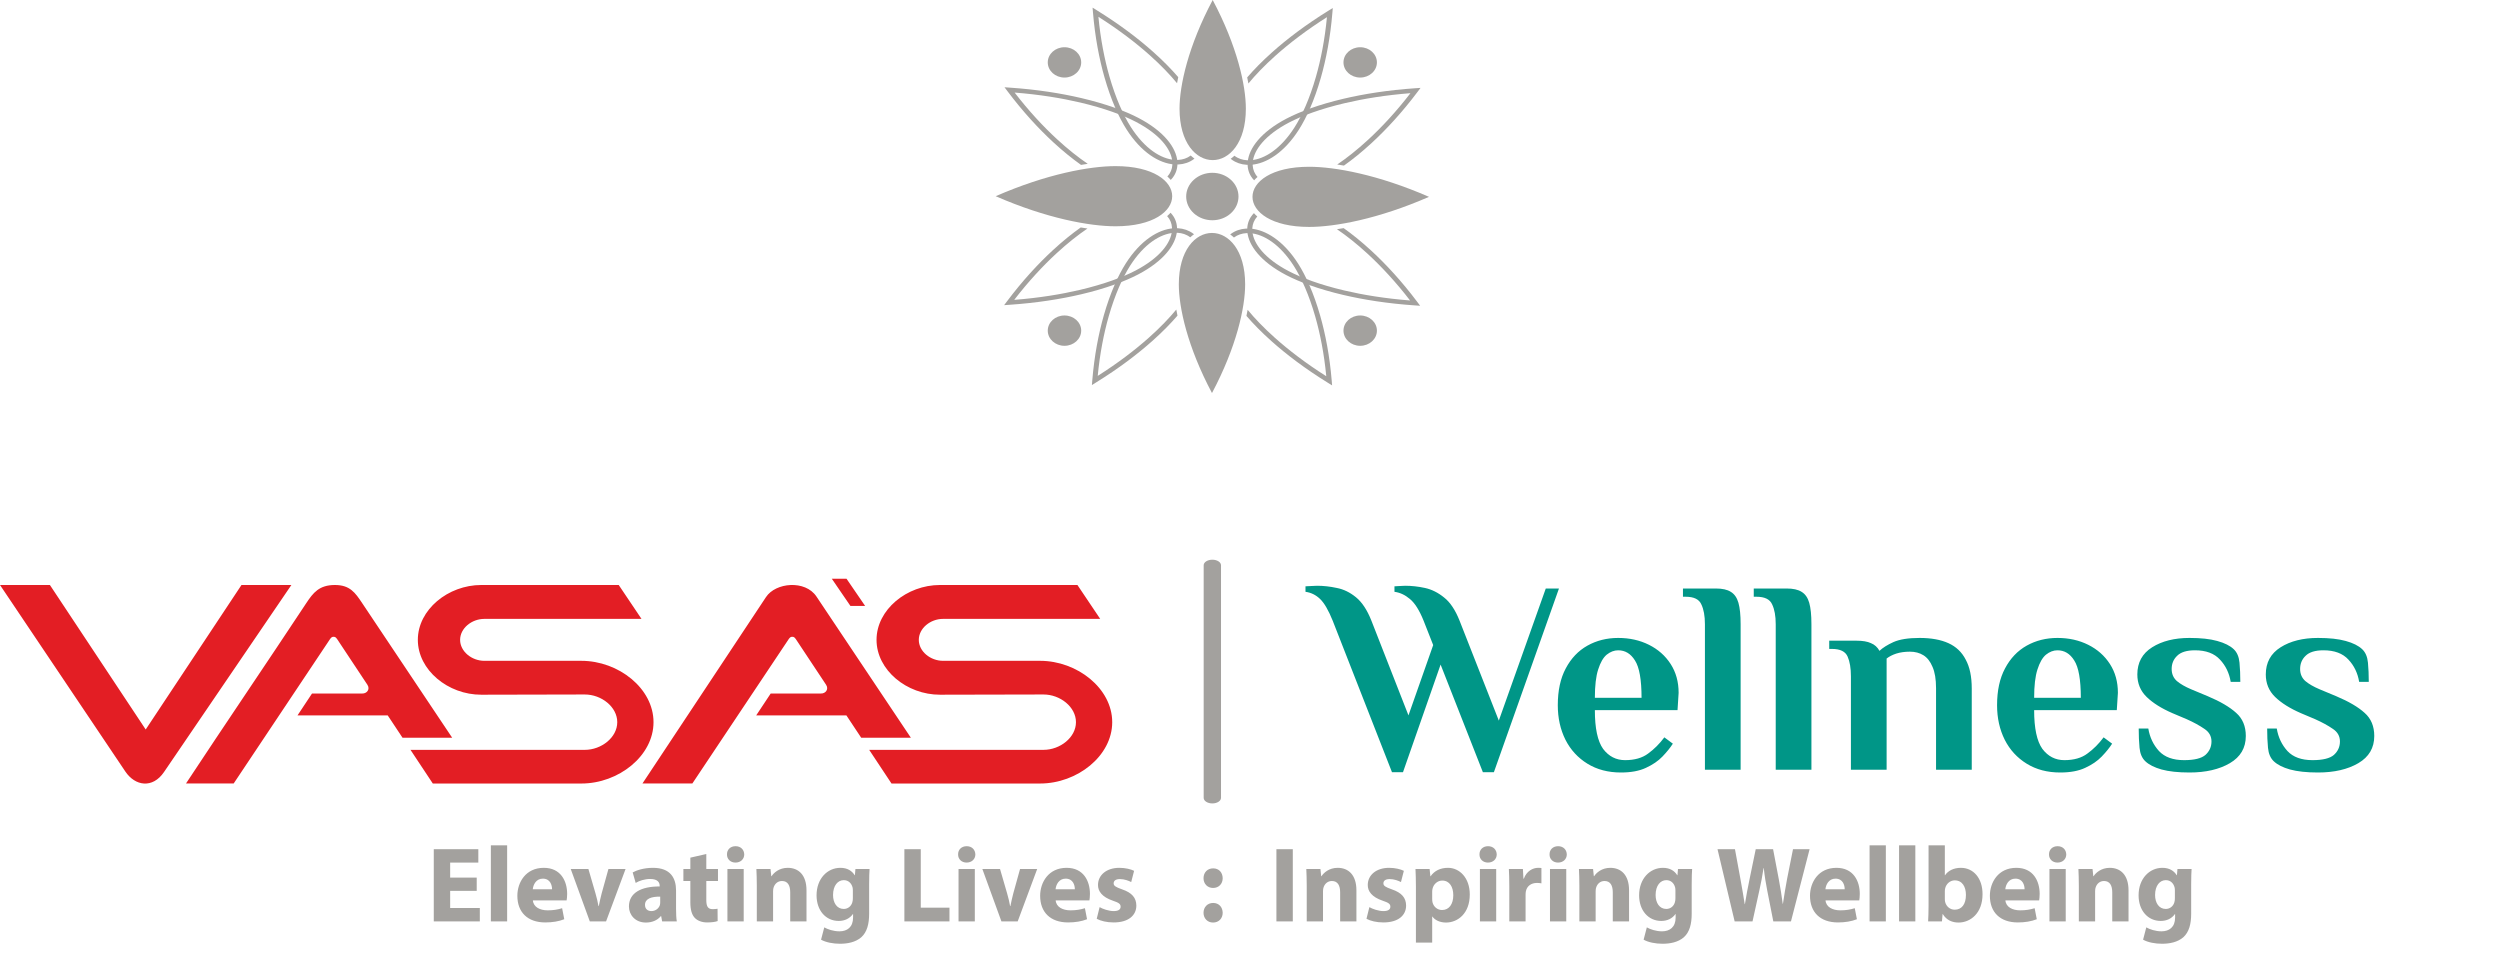 <?xml version="1.0" encoding="UTF-8"?>
<svg xmlns="http://www.w3.org/2000/svg" width="666" height="256" viewBox="0 0 666 256" fill="none">
  <path d="M325.277 150.582C325.277 149.767 324.243 149.106 322.968 149.106C321.693 149.106 320.659 149.767 320.659 150.582V212.557C320.659 213.372 321.693 214.033 322.968 214.033C324.243 214.033 325.277 213.372 325.277 212.557V150.582Z" fill="#A3A19E"></path>
  <path fill-rule="evenodd" clip-rule="evenodd" d="M164.828 155.842H128.224C119.365 155.842 111.312 162.419 111.312 170.457C111.312 178.495 119.363 185.091 128.224 185.072L155.764 185.01C160.236 185.001 164.439 188.33 164.439 192.387C164.439 196.444 160.237 199.764 155.764 199.764H109.356L115.299 208.73H154.879C164.789 208.73 174.097 201.375 174.097 192.387V192.387C174.097 183.398 164.785 176.044 154.879 176.044H129.037C125.65 176.044 122.572 173.53 122.572 170.457C122.572 167.384 125.651 164.871 129.037 164.871H170.894L164.828 155.843V155.842ZM221.589 154.167H225.506L230.475 161.427H226.558L221.589 154.167ZM204.06 159.064C193.456 175.152 181.759 192.626 171.155 208.714C175.586 208.714 180.017 208.714 184.448 208.714C192.65 196.341 201.942 182.583 210.143 170.211C210.448 169.818 210.631 169.638 211.059 169.638C211.537 169.638 211.677 169.844 211.987 170.226C214.678 174.287 217.37 178.348 220.061 182.408C220.888 183.654 219.877 184.792 218.713 184.75C213.998 184.75 210.03 184.75 205.315 184.75C204.026 186.695 202.738 188.64 201.448 190.584C209.459 190.584 217.47 190.584 225.481 190.584L229.427 196.537H242.657L217.5 158.911C214.509 154.437 206.627 155.171 204.06 159.064V159.064ZM81.59 160.677C71.262 176.314 59.803 193.162 49.552 208.714C53.983 208.714 57.824 208.714 62.255 208.714C70.456 196.341 79.748 182.583 87.95 170.211C88.255 169.818 88.438 169.638 88.865 169.638C89.344 169.638 89.484 169.844 89.793 170.226C92.485 174.287 95.177 178.349 97.868 182.408C98.694 183.653 97.684 184.792 96.52 184.75C91.805 184.75 87.837 184.75 83.122 184.75C81.833 186.695 80.544 188.64 79.254 190.584C87.266 190.584 95.276 190.584 103.288 190.584L107.234 196.537H120.464L96.457 160.631C94.639 157.912 93.232 155.828 89.181 155.843C85.06 155.857 83.448 157.865 81.59 160.678V160.677ZM33.389 205.533L0 155.84H13.294L38.813 194.341L64.334 155.84H77.626L43.679 205.687C40.646 210.141 35.993 209.409 33.389 205.533ZM287.026 155.842H250.422C241.562 155.842 233.509 162.418 233.509 170.456C233.509 178.495 241.56 185.091 250.422 185.071L277.962 185.01C282.433 185 286.636 188.33 286.636 192.387C286.636 196.444 282.434 199.763 277.962 199.763H231.553L237.497 208.729H277.077C286.986 208.729 296.294 201.374 296.294 192.387V192.386C296.294 183.398 286.982 176.043 277.077 176.043H251.235C247.847 176.043 244.77 173.53 244.77 170.457C244.77 167.384 247.848 164.87 251.235 164.87H293.092L287.026 155.842V155.842Z" fill="#E31E24"></path>
  <path d="M370.827 205.721L355.025 165.338C353.903 162.558 352.782 160.632 351.66 159.559C350.538 158.486 349.246 157.852 347.783 157.657V156.194C347.978 156.194 348.465 156.169 349.246 156.12C349.977 156.072 350.514 156.047 350.855 156.047C352.562 156.047 354.318 156.242 356.122 156.632C357.927 156.974 359.634 157.803 361.243 159.12C362.853 160.437 364.219 162.509 365.34 165.338L375.216 190.577L381.801 171.849L379.24 165.338C378.118 162.558 376.899 160.632 375.582 159.559C374.314 158.486 372.949 157.852 371.485 157.657V156.194C371.681 156.194 372.119 156.169 372.802 156.12C373.485 156.072 373.997 156.047 374.339 156.047C376.046 156.047 377.801 156.242 379.606 156.632C381.41 157.023 383.117 157.876 384.727 159.193C386.336 160.461 387.702 162.509 388.824 165.338L399.285 191.967L411.795 156.779H415.307L397.968 205.721H395.042L383.776 177.043L373.753 205.721H370.827ZM431.822 205.794C428.408 205.794 425.433 205.014 422.897 203.453C420.361 201.892 418.41 199.771 417.044 197.088C415.678 194.357 414.996 191.285 414.996 187.871C414.996 183.969 415.703 180.701 417.117 178.068C418.532 175.385 420.458 173.361 422.897 171.995C425.335 170.63 428.066 169.947 431.09 169.947C434.114 169.947 436.845 170.557 439.284 171.776C441.722 172.995 443.649 174.702 445.063 176.897C446.478 179.092 447.185 181.652 447.185 184.578L446.892 189.187H424.872C424.872 194.016 425.603 197.454 427.067 199.503C428.579 201.502 430.529 202.502 432.919 202.502C435.455 202.502 437.504 201.917 439.064 200.746C440.674 199.576 442.113 198.137 443.381 196.43L445.649 198.113C444.966 199.186 444.039 200.332 442.869 201.551C441.747 202.721 440.284 203.721 438.479 204.55C436.723 205.38 434.504 205.794 431.822 205.794ZM424.872 185.895H437.309C437.309 181.067 436.723 177.75 435.553 175.946C434.431 174.141 432.944 173.239 431.09 173.239C430.017 173.239 428.993 173.629 428.018 174.41C427.091 175.19 426.335 176.507 425.75 178.36C425.165 180.165 424.872 182.676 424.872 185.895ZM454.192 205.062V166.289C454.192 164.094 453.875 162.339 453.241 161.022C452.656 159.656 451.266 158.973 449.071 158.973H448.34V156.779H457.119C458.826 156.779 460.143 157.071 461.069 157.657C462.045 158.242 462.727 159.217 463.118 160.583C463.508 161.949 463.703 163.851 463.703 166.289V205.062H454.192ZM473.053 205.062V166.289C473.053 164.094 472.736 162.339 472.102 161.022C471.517 159.656 470.127 158.973 467.932 158.973H467.201V156.779H475.98C477.687 156.779 479.003 157.071 479.93 157.657C480.906 158.242 481.588 159.217 481.978 160.583C482.369 161.949 482.564 163.851 482.564 166.289V205.062H473.053ZM493.085 205.062V180.189C493.085 177.994 492.792 176.239 492.207 174.922C491.622 173.556 490.232 172.873 488.037 172.873H487.305V170.679H494.548C496.206 170.679 497.498 170.898 498.425 171.337C499.401 171.727 500.157 172.41 500.693 173.385C501.571 172.556 502.815 171.776 504.424 171.044C506.082 170.313 508.399 169.947 511.374 169.947C514.447 169.947 517.007 170.41 519.055 171.337C521.104 172.264 522.64 173.727 523.664 175.726C524.737 177.677 525.274 180.238 525.274 183.408V205.062H515.763V183.335C515.763 180.945 515.446 179.043 514.812 177.629C514.227 176.214 513.422 175.19 512.398 174.556C511.374 173.922 510.179 173.605 508.813 173.605C507.448 173.605 506.229 173.776 505.156 174.117C504.131 174.458 503.278 174.897 502.595 175.434V205.062H493.085ZM548.845 205.794C545.431 205.794 542.456 205.014 539.92 203.453C537.383 201.892 535.433 199.771 534.067 197.088C532.701 194.357 532.019 191.285 532.019 187.871C532.019 183.969 532.726 180.701 534.14 178.068C535.554 175.385 537.481 173.361 539.92 171.995C542.358 170.63 545.089 169.947 548.113 169.947C551.137 169.947 553.868 170.557 556.307 171.776C558.745 172.995 560.672 174.702 562.086 176.897C563.501 179.092 564.208 181.652 564.208 184.578L563.915 189.187H541.895C541.895 194.016 542.626 197.454 544.089 199.503C545.601 201.502 547.552 202.502 549.942 202.502C552.478 202.502 554.527 201.917 556.087 200.746C557.697 199.576 559.135 198.137 560.404 196.43L562.671 198.113C561.989 199.186 561.062 200.332 559.891 201.551C558.77 202.721 557.307 203.721 555.502 204.55C553.746 205.38 551.527 205.794 548.845 205.794ZM541.895 185.895H554.331C554.331 181.067 553.746 177.75 552.576 175.946C551.454 174.141 549.966 173.239 548.113 173.239C547.04 173.239 546.016 173.629 545.041 174.41C544.114 175.19 543.358 176.507 542.773 178.36C542.187 180.165 541.895 182.676 541.895 185.895ZM583.286 205.794C580.262 205.794 577.775 205.526 575.824 204.989C573.922 204.453 572.483 203.721 571.508 202.795C570.63 201.966 570.118 200.771 569.972 199.21C569.825 197.649 569.752 195.942 569.752 194.089H572.313C572.703 196.43 573.654 198.43 575.166 200.088C576.678 201.697 578.897 202.502 581.823 202.502C584.554 202.502 586.456 202.039 587.529 201.112C588.602 200.137 589.139 198.942 589.139 197.527C589.139 196.113 588.505 194.991 587.237 194.162C585.969 193.284 584.408 192.431 582.555 191.602L578.751 189.992C575.824 188.724 573.532 187.285 571.874 185.676C570.216 184.066 569.386 182.067 569.386 179.677C569.386 176.507 570.703 174.093 573.337 172.434C575.971 170.776 579.287 169.947 583.286 169.947C586.31 169.947 588.773 170.215 590.675 170.752C592.626 171.288 594.089 172.02 595.065 172.947C595.942 173.776 596.455 174.971 596.601 176.531C596.747 178.092 596.82 179.799 596.82 181.652H594.26C593.87 179.311 592.919 177.336 591.407 175.726C589.895 174.068 587.676 173.239 584.749 173.239C582.555 173.239 580.97 173.727 579.994 174.702C579.019 175.629 578.531 176.799 578.531 178.214C578.531 179.531 578.994 180.604 579.921 181.433C580.848 182.213 582.116 182.945 583.725 183.627L588.115 185.456C591.48 186.871 594.016 188.358 595.723 189.919C597.43 191.431 598.284 193.479 598.284 196.064C598.284 199.234 596.869 201.648 594.04 203.307C591.212 204.965 587.627 205.794 583.286 205.794ZM617.507 205.794C614.483 205.794 611.996 205.526 610.045 204.989C608.143 204.453 606.704 203.721 605.729 202.795C604.851 201.966 604.339 200.771 604.193 199.21C604.046 197.649 603.973 195.942 603.973 194.089H606.534C606.924 196.43 607.875 198.43 609.387 200.088C610.899 201.697 613.118 202.502 616.044 202.502C618.775 202.502 620.677 202.039 621.75 201.112C622.823 200.137 623.36 198.942 623.36 197.527C623.36 196.113 622.726 194.991 621.458 194.162C620.19 193.284 618.629 192.431 616.776 191.602L612.972 189.992C610.045 188.724 607.753 187.285 606.095 185.676C604.437 184.066 603.607 182.067 603.607 179.677C603.607 176.507 604.924 174.093 607.558 172.434C610.192 170.776 613.508 169.947 617.507 169.947C620.531 169.947 622.994 170.215 624.896 170.752C626.847 171.288 628.31 172.02 629.286 172.947C630.163 173.776 630.676 174.971 630.822 176.531C630.968 178.092 631.041 179.799 631.041 181.652H628.481C628.091 179.311 627.14 177.336 625.628 175.726C624.116 174.068 621.897 173.239 618.97 173.239C616.776 173.239 615.191 173.727 614.215 174.702C613.24 175.629 612.752 176.799 612.752 178.214C612.752 179.531 613.215 180.604 614.142 181.433C615.069 182.213 616.337 182.945 617.946 183.627L622.336 185.456C625.701 186.871 628.237 188.358 629.944 189.919C631.651 191.431 632.504 193.479 632.504 196.064C632.504 199.234 631.09 201.648 628.261 203.307C625.433 204.965 621.848 205.794 617.507 205.794Z" fill="#009687"></path>
  <path d="M126.998 233.785V237.323H119.923V241.887H127.825V245.453H115.558V226.225H127.426V229.791H119.923V233.785H126.998ZM130.766 245.453V225.198H135.102V245.453H130.766ZM150.947 239.862H141.96C142.103 241.659 143.872 242.515 145.897 242.515C147.381 242.515 148.579 242.315 149.749 241.944L150.319 244.883C148.893 245.453 147.153 245.738 145.27 245.738C140.534 245.738 137.824 243 137.824 238.635C137.824 235.097 140.021 231.189 144.87 231.189C149.378 231.189 151.09 234.698 151.09 238.15C151.09 238.892 151.004 239.548 150.947 239.862ZM141.932 236.895H147.067C147.067 235.839 146.611 234.07 144.614 234.07C142.788 234.07 142.046 235.725 141.932 236.895ZM152.044 231.503H156.751L158.634 237.979C158.977 239.148 159.233 240.261 159.433 241.374H159.519C159.747 240.232 159.975 239.177 160.289 237.979L162.086 231.503H166.651L161.459 245.453H157.122L152.044 231.503ZM180.3 245.453H176.391L176.135 244.055H176.049C175.136 245.168 173.71 245.767 172.055 245.767C169.231 245.767 167.548 243.713 167.548 241.488C167.548 237.865 170.8 236.124 175.735 236.153V235.953C175.735 235.211 175.336 234.156 173.196 234.156C171.77 234.156 170.258 234.641 169.345 235.211L168.546 232.416C169.516 231.874 171.427 231.189 173.966 231.189C178.617 231.189 180.1 233.928 180.1 237.208V242.058C180.1 243.399 180.157 244.683 180.3 245.453ZM175.878 240.375V238.863C173.596 238.835 171.827 239.377 171.827 241.06C171.827 242.172 172.569 242.714 173.539 242.714C174.623 242.714 175.507 242.001 175.792 241.117C175.849 240.889 175.878 240.632 175.878 240.375ZM183.909 228.479L188.16 227.509V231.503H191.269V234.698H188.16V239.747C188.16 241.431 188.559 242.201 189.871 242.201C190.413 242.201 190.841 242.144 191.155 242.087L191.184 245.368C190.613 245.596 189.586 245.738 188.359 245.738C186.961 245.738 185.792 245.253 185.107 244.54C184.308 243.713 183.909 242.372 183.909 240.404V234.698H182.054V231.503H183.909V228.479ZM198.121 245.453H193.785V231.503H198.121V245.453ZM195.953 225.426C197.351 225.426 198.235 226.368 198.264 227.623C198.264 228.821 197.351 229.791 195.925 229.791C194.555 229.791 193.642 228.821 193.671 227.623C193.642 226.368 194.555 225.426 195.953 225.426ZM201.614 245.453V235.953C201.614 234.213 201.557 232.729 201.5 231.503H205.265L205.465 233.414H205.551C206.121 232.53 207.548 231.189 209.858 231.189C212.711 231.189 214.851 233.072 214.851 237.18V245.453H210.514V237.722C210.514 235.925 209.887 234.698 208.318 234.698C207.12 234.698 206.406 235.525 206.121 236.324C206.007 236.581 205.95 237.009 205.95 237.408V245.453H201.614ZM227.887 231.503H231.652C231.595 232.387 231.538 233.557 231.538 235.639V243.428C231.538 246.109 230.996 248.306 229.427 249.704C227.887 251.016 225.804 251.416 223.75 251.416C221.924 251.416 219.984 251.045 218.729 250.331L219.585 247.051C220.469 247.564 222.01 248.106 223.636 248.106C225.69 248.106 227.259 246.994 227.259 244.426V243.513H227.202C226.375 244.683 225.034 245.339 223.436 245.339C219.984 245.339 217.531 242.543 217.531 238.521C217.531 234.042 220.441 231.189 223.864 231.189C225.775 231.189 226.974 232.016 227.687 233.157H227.744L227.887 231.503ZM227.202 239.234V237.18C227.202 236.895 227.173 236.609 227.116 236.381C226.802 235.24 225.975 234.47 224.777 234.47C223.208 234.47 221.924 235.896 221.924 238.435C221.924 240.518 222.951 242.144 224.777 242.144C225.89 242.144 226.774 241.402 227.059 240.375C227.173 240.061 227.202 239.605 227.202 239.234ZM240.927 245.453V226.225H245.292V241.801H252.938V245.453H240.927ZM259.692 245.453H255.355V231.503H259.692V245.453ZM257.523 225.426C258.921 225.426 259.806 226.368 259.834 227.623C259.834 228.821 258.921 229.791 257.495 229.791C256.125 229.791 255.213 228.821 255.241 227.623C255.213 226.368 256.125 225.426 257.523 225.426ZM261.7 231.503H266.407L268.29 237.979C268.633 239.148 268.889 240.261 269.089 241.374H269.175C269.403 240.232 269.631 239.177 269.945 237.979L271.742 231.503H276.307L271.115 245.453H266.778L261.7 231.503ZM290.218 239.862H281.232C281.374 241.659 283.143 242.515 285.169 242.515C286.652 242.515 287.85 242.315 289.02 241.944L289.59 244.883C288.164 245.453 286.424 245.738 284.541 245.738C279.805 245.738 277.095 243 277.095 238.635C277.095 235.097 279.292 231.189 284.141 231.189C288.649 231.189 290.361 234.698 290.361 238.15C290.361 238.892 290.275 239.548 290.218 239.862ZM281.203 236.895H286.338C286.338 235.839 285.882 234.07 283.885 234.07C282.059 234.07 281.317 235.725 281.203 236.895ZM292.167 244.768L292.937 241.659C293.736 242.144 295.391 242.714 296.675 242.714C297.987 242.714 298.529 242.258 298.529 241.545C298.529 240.832 298.101 240.489 296.475 239.947C293.594 238.977 292.481 237.408 292.509 235.753C292.509 233.157 294.735 231.189 298.187 231.189C299.813 231.189 301.268 231.56 302.124 231.988L301.353 234.983C300.726 234.641 299.527 234.184 298.329 234.184C297.274 234.184 296.675 234.612 296.675 235.326C296.675 235.982 297.217 236.324 298.928 236.923C301.581 237.836 302.694 239.177 302.723 241.231C302.723 243.827 300.669 245.738 296.675 245.738C294.849 245.738 293.223 245.339 292.167 244.768Z" fill="#A3A19E"></path>
  <path d="M340.037 226.225H344.402V245.453H340.037V226.225ZM348.113 245.453V235.953C348.113 234.213 348.056 232.729 347.999 231.503H351.765L351.965 233.414H352.05C352.621 232.53 354.047 231.189 356.358 231.189C359.211 231.189 361.35 233.072 361.35 237.18V245.453H357.014V237.722C357.014 235.925 356.386 234.698 354.817 234.698C353.619 234.698 352.906 235.525 352.621 236.324C352.507 236.581 352.449 237.009 352.449 237.408V245.453H348.113ZM364.03 244.768L364.801 241.659C365.599 242.144 367.254 242.714 368.538 242.714C369.85 242.714 370.392 242.258 370.392 241.545C370.392 240.832 369.964 240.489 368.338 239.947C365.457 238.977 364.344 237.408 364.373 235.753C364.373 233.157 366.598 231.189 370.05 231.189C371.676 231.189 373.131 231.56 373.987 231.988L373.216 234.983C372.589 234.641 371.391 234.184 370.192 234.184C369.137 234.184 368.538 234.612 368.538 235.326C368.538 235.982 369.08 236.324 370.791 236.923C373.445 237.836 374.557 239.177 374.586 241.231C374.586 243.827 372.532 245.738 368.538 245.738C366.712 245.738 365.086 245.339 364.03 244.768ZM377.199 251.102V236.181C377.199 234.356 377.142 232.786 377.085 231.503H380.85L381.05 233.443H381.107C382.134 231.959 383.732 231.189 385.757 231.189C388.81 231.189 391.549 233.842 391.549 238.292C391.549 243.371 388.325 245.767 385.215 245.767C383.532 245.767 382.22 245.082 381.592 244.169H381.535V251.102H377.199ZM381.535 237.551V239.462C381.535 239.804 381.564 240.118 381.621 240.375C381.906 241.545 382.904 242.429 384.16 242.429C386.043 242.429 387.155 240.86 387.155 238.492C387.155 236.267 386.157 234.584 384.217 234.584C382.99 234.584 381.906 235.497 381.621 236.78C381.564 237.009 381.535 237.294 381.535 237.551ZM398.585 245.453H394.249V231.503H398.585V245.453ZM396.417 225.426C397.815 225.426 398.699 226.368 398.728 227.623C398.728 228.821 397.815 229.791 396.389 229.791C395.019 229.791 394.106 228.821 394.135 227.623C394.106 226.368 395.019 225.426 396.417 225.426ZM402.078 245.453V236.096C402.078 234.042 402.021 232.701 401.963 231.503H405.701L405.843 234.07H405.957C406.671 232.045 408.382 231.189 409.723 231.189C410.123 231.189 410.322 231.189 410.636 231.246V235.326C410.322 235.268 409.951 235.211 409.466 235.211C407.869 235.211 406.785 236.067 406.5 237.408C406.442 237.693 406.414 238.036 406.414 238.378V245.453H402.078ZM417.251 245.453H412.915V231.503H417.251V245.453ZM415.083 225.426C416.481 225.426 417.366 226.368 417.394 227.623C417.394 228.821 416.481 229.791 415.055 229.791C413.685 229.791 412.772 228.821 412.801 227.623C412.772 226.368 413.685 225.426 415.083 225.426ZM420.744 245.453V235.953C420.744 234.213 420.687 232.729 420.63 231.503H424.395L424.595 233.414H424.681C425.251 232.53 426.678 231.189 428.988 231.189C431.841 231.189 433.981 233.072 433.981 237.18V245.453H429.645V237.722C429.645 235.925 429.017 234.698 427.448 234.698C426.25 234.698 425.536 235.525 425.251 236.324C425.137 236.581 425.08 237.009 425.08 237.408V245.453H420.744ZM447.017 231.503H450.782C450.725 232.387 450.668 233.557 450.668 235.639V243.428C450.668 246.109 450.126 248.306 448.557 249.704C447.017 251.016 444.934 251.416 442.88 251.416C441.054 251.416 439.114 251.045 437.859 250.331L438.715 247.051C439.599 247.564 441.14 248.106 442.766 248.106C444.82 248.106 446.389 246.994 446.389 244.426V243.513H446.332C445.505 244.683 444.164 245.339 442.566 245.339C439.114 245.339 436.661 242.543 436.661 238.521C436.661 234.042 439.571 231.189 442.994 231.189C444.905 231.189 446.104 232.016 446.817 233.157H446.874L447.017 231.503ZM446.332 239.234V237.18C446.332 236.895 446.303 236.609 446.246 236.381C445.932 235.24 445.105 234.47 443.907 234.47C442.338 234.47 441.054 235.896 441.054 238.435C441.054 240.518 442.081 242.144 443.907 242.144C445.02 242.144 445.904 241.402 446.189 240.375C446.303 240.061 446.332 239.605 446.332 239.234ZM466.872 245.453H462.108L457.544 226.225H462.194L463.649 234.156C464.077 236.438 464.476 238.92 464.79 240.86H464.847C465.161 238.777 465.617 236.467 466.102 234.099L467.728 226.225H472.35L473.89 234.327C474.318 236.581 474.632 238.635 474.917 240.774H474.974C475.26 238.635 475.688 236.381 476.087 234.099L477.656 226.225H482.078L477.114 245.453H472.407L470.781 237.18C470.41 235.24 470.096 233.443 469.868 231.246H469.811C469.468 233.414 469.155 235.24 468.698 237.18L466.872 245.453ZM495.307 239.862H486.32C486.463 241.659 488.232 242.515 490.257 242.515C491.741 242.515 492.939 242.315 494.109 241.944L494.679 244.883C493.253 245.453 491.512 245.738 489.63 245.738C484.894 245.738 482.184 243 482.184 238.635C482.184 235.097 484.38 231.189 489.23 231.189C493.738 231.189 495.449 234.698 495.449 238.15C495.449 238.892 495.364 239.548 495.307 239.862ZM486.292 236.895H491.427C491.427 235.839 490.97 234.07 488.973 234.07C487.148 234.07 486.406 235.725 486.292 236.895ZM498.055 245.453V225.198H502.391V245.453H498.055ZM505.911 245.453V225.198H510.247V245.453H505.911ZM517.334 245.453H513.653C513.71 244.54 513.768 242.857 513.768 241.288V225.198H518.104V233.157H518.161C518.988 231.959 520.443 231.189 522.383 231.189C525.721 231.189 528.174 233.956 528.146 238.235C528.146 243.256 524.951 245.767 521.756 245.767C520.129 245.767 518.56 245.168 517.562 243.513H517.505L517.334 245.453ZM518.104 237.465V239.519C518.104 239.804 518.132 240.061 518.189 240.289C518.475 241.459 519.473 242.344 520.728 242.344C522.583 242.344 523.724 240.917 523.724 238.407C523.724 236.238 522.754 234.527 520.728 234.527C519.559 234.527 518.475 235.411 518.189 236.666C518.132 236.923 518.104 237.18 518.104 237.465ZM543.226 239.862H534.239C534.382 241.659 536.151 242.515 538.176 242.515C539.66 242.515 540.858 242.315 542.027 241.944L542.598 244.883C541.172 245.453 539.431 245.738 537.548 245.738C532.813 245.738 530.103 243 530.103 238.635C530.103 235.097 532.299 231.189 537.149 231.189C541.657 231.189 543.368 234.698 543.368 238.15C543.368 238.892 543.283 239.548 543.226 239.862ZM534.211 236.895H539.346C539.346 235.839 538.889 234.07 536.892 234.07C535.066 234.07 534.325 235.725 534.211 236.895ZM550.31 245.453H545.973V231.503H550.31V245.453ZM548.142 225.426C549.54 225.426 550.424 226.368 550.452 227.623C550.452 228.821 549.54 229.791 548.113 229.791C546.744 229.791 545.831 228.821 545.859 227.623C545.831 226.368 546.744 225.426 548.142 225.426ZM553.802 245.453V235.953C553.802 234.213 553.745 232.729 553.688 231.503H557.454L557.653 233.414H557.739C558.31 232.53 559.736 231.189 562.047 231.189C564.9 231.189 567.039 233.072 567.039 237.18V245.453H562.703V237.722C562.703 235.925 562.075 234.698 560.506 234.698C559.308 234.698 558.595 235.525 558.31 236.324C558.195 236.581 558.138 237.009 558.138 237.408V245.453H553.802ZM580.075 231.503H583.841C583.784 232.387 583.727 233.557 583.727 235.639V243.428C583.727 246.109 583.185 248.306 581.616 249.704C580.075 251.016 577.992 251.416 575.938 251.416C574.113 251.416 572.173 251.045 570.917 250.331L571.773 247.051C572.658 247.564 574.198 248.106 575.824 248.106C577.878 248.106 579.447 246.994 579.447 244.426V243.513H579.39C578.563 244.683 577.222 245.339 575.625 245.339C572.173 245.339 569.719 242.543 569.719 238.521C569.719 234.042 572.629 231.189 576.052 231.189C577.964 231.189 579.162 232.016 579.875 233.157H579.932L580.075 231.503ZM579.39 239.234V237.18C579.39 236.895 579.362 236.609 579.305 236.381C578.991 235.24 578.164 234.47 576.965 234.47C575.396 234.47 574.113 235.896 574.113 238.435C574.113 240.518 575.14 242.144 576.965 242.144C578.078 242.144 578.962 241.402 579.248 240.375C579.362 240.061 579.39 239.605 579.39 239.234Z" fill="#A3A19E"></path>
  <path d="M323.157 236.552C321.673 236.552 320.618 235.44 320.618 233.956C320.618 232.416 321.673 231.332 323.185 231.332C324.697 231.332 325.696 232.387 325.724 233.956C325.724 235.44 324.697 236.552 323.157 236.552ZM323.157 245.767C321.673 245.767 320.618 244.654 320.618 243.171C320.618 241.659 321.673 240.546 323.185 240.546C324.697 240.546 325.696 241.63 325.724 243.171C325.724 244.654 324.697 245.767 323.157 245.767Z" fill="#A3A19E"></path>
  <path fill-rule="evenodd" clip-rule="evenodd" d="M332.253 20.622C334.041 18.545 336.247 16.288 338.882 13.937C342.885 10.365 347.881 6.568 353.902 2.844L355.052 2.133L354.948 3.391C354.405 9.98 353.277 15.803 351.868 20.736C350.165 26.696 348.046 31.36 346.042 34.509C342.074 40.744 337.302 43.601 333.336 43.896C331.733 44.015 330.255 43.72 328.999 43.063C328.588 42.847 328.203 42.594 327.846 42.304C328.191 42.06 328.526 41.787 328.85 41.486C329.107 41.684 329.382 41.859 329.671 42.011C330.688 42.544 331.901 42.781 333.231 42.683C336.803 42.417 341.162 39.745 344.882 33.899C346.834 30.833 348.902 26.275 350.572 20.431C351.87 15.89 352.925 10.572 353.497 4.574C348.059 8.021 343.509 11.51 339.82 14.802C336.848 17.454 334.436 19.976 332.57 22.244C332.475 21.716 332.37 21.175 332.253 20.622L332.253 20.622Z" fill="#A3A19E"></path>
  <path fill-rule="evenodd" clip-rule="evenodd" d="M342.746 31.587C346.218 29.768 351.359 27.846 357.927 26.302C363.365 25.023 369.784 24 377.048 23.507L378.434 23.413L377.651 24.456C373.547 29.917 369.361 34.449 365.424 38.08C362.819 40.481 360.321 42.49 358.024 44.115C357.413 44.008 356.818 43.913 356.236 43.826C358.744 42.129 361.534 39.934 364.469 37.228C368.097 33.883 371.943 29.756 375.743 24.823C369.131 25.342 363.269 26.3 358.262 27.477C351.816 28.992 346.791 30.868 343.411 32.639C336.969 36.012 334.025 39.967 333.732 43.207C333.623 44.413 333.885 45.514 334.472 46.437C334.628 46.682 334.806 46.915 335.008 47.135C334.673 47.427 334.37 47.729 334.099 48.039C333.8 47.73 333.538 47.398 333.314 47.046C332.588 45.907 332.262 44.566 332.394 43.113C332.72 39.515 335.87 35.187 342.745 31.587L342.746 31.587Z" fill="#A3A19E"></path>
  <path fill-rule="evenodd" clip-rule="evenodd" d="M357.948 60.775C360.238 62.397 362.727 64.397 365.319 66.788C369.257 70.419 373.443 74.951 377.547 80.413L378.331 81.456L376.944 81.362C369.681 80.868 363.261 79.846 357.823 78.567C351.252 77.023 346.111 75.1 342.639 73.282C335.766 69.683 332.616 65.354 332.291 61.757C332.16 60.303 332.485 58.962 333.209 57.823C333.447 57.451 333.726 57.1 334.046 56.776C334.315 57.09 334.616 57.394 334.948 57.688C334.729 57.921 334.536 58.17 334.369 58.432C333.782 59.355 333.52 60.455 333.629 61.661C333.922 64.901 336.866 68.855 343.311 72.231C346.691 74.001 351.716 75.877 358.159 77.392C363.165 78.569 369.028 79.526 375.641 80.045C371.84 75.112 367.993 70.985 364.365 67.639C361.441 64.942 358.66 62.756 356.16 61.062C356.742 60.976 357.339 60.88 357.949 60.774L357.948 60.775Z" fill="#A3A19E"></path>
  <path fill-rule="evenodd" clip-rule="evenodd" d="M345.862 70.295C347.867 73.444 349.986 78.109 351.689 84.066C353.098 88.998 354.226 94.822 354.769 101.41L354.873 102.668L353.723 101.957C347.702 98.234 342.706 94.438 338.704 90.866C336.056 88.503 333.841 86.237 332.05 84.153C332.167 83.599 332.273 83.058 332.369 82.531C334.24 84.806 336.659 87.338 339.642 90C343.331 93.291 347.88 96.78 353.318 100.227C352.746 94.229 351.691 88.911 350.393 84.37C348.722 78.523 346.654 73.964 344.703 70.898C340.984 65.055 336.624 62.385 333.051 62.118C331.722 62.019 330.508 62.257 329.491 62.79C329.221 62.931 328.964 63.093 328.721 63.276C328.399 62.973 328.066 62.698 327.724 62.451C328.065 62.181 328.431 61.943 328.82 61.739C330.074 61.081 331.553 60.786 333.156 60.905C337.121 61.2 341.893 64.058 345.862 70.294L345.862 70.295Z" fill="#A3A19E"></path>
  <path fill-rule="evenodd" clip-rule="evenodd" d="M313.681 84.085C311.893 86.162 309.687 88.419 307.052 90.77C303.05 94.342 298.052 98.139 292.032 101.863L290.881 102.575L290.986 101.316C291.529 94.727 292.657 88.903 294.067 83.971C295.769 78.011 297.888 73.347 299.893 70.198C303.862 63.964 308.634 61.106 312.599 60.811C314.201 60.692 315.68 60.987 316.935 61.644C317.346 61.86 317.732 62.113 318.088 62.403C317.743 62.647 317.408 62.92 317.083 63.221C316.826 63.023 316.552 62.848 316.264 62.696C315.246 62.163 314.033 61.926 312.703 62.025C309.131 62.291 304.771 64.961 301.052 70.805C299.1 73.874 297.032 78.432 295.362 84.276C294.064 88.817 293.009 94.135 292.436 100.133C297.875 96.686 302.425 93.197 306.114 89.905C309.086 87.253 311.498 84.731 313.365 82.464C313.459 82.991 313.564 83.532 313.681 84.086L313.681 84.085Z" fill="#A3A19E"></path>
  <path fill-rule="evenodd" clip-rule="evenodd" d="M303.189 73.12C299.716 74.938 294.575 76.861 288.008 78.405C282.57 79.683 276.15 80.706 268.887 81.199L267.499 81.294L268.283 80.25C272.387 74.789 276.573 70.257 280.51 66.627C283.115 64.225 285.614 62.216 287.911 60.592C288.521 60.698 289.118 60.794 289.7 60.88C287.192 62.578 284.4 64.772 281.465 67.478C277.837 70.824 273.991 74.951 270.191 79.883C276.803 79.364 282.666 78.407 287.673 77.23C294.118 75.714 299.144 73.838 302.523 72.068C308.966 68.695 311.909 64.74 312.203 61.5C312.311 60.294 312.05 59.193 311.462 58.27C311.306 58.025 311.128 57.791 310.926 57.571C311.26 57.28 311.564 56.978 311.835 56.668C312.133 56.977 312.396 57.309 312.621 57.662C313.346 58.8 313.672 60.141 313.54 61.595C313.214 65.192 310.064 69.52 303.189 73.12L303.189 73.12Z" fill="#A3A19E"></path>
  <path fill-rule="evenodd" clip-rule="evenodd" d="M287.986 43.929C285.696 42.308 283.208 40.306 280.616 37.916C276.678 34.285 272.492 29.753 268.387 24.292L267.603 23.248L268.991 23.343C276.254 23.836 282.674 24.859 288.111 26.137C294.682 27.682 299.824 29.604 303.295 31.422C310.168 35.023 313.318 39.351 313.644 42.948C313.775 44.401 313.45 45.743 312.725 46.881C312.488 47.254 312.208 47.604 311.888 47.928C311.62 47.615 311.319 47.311 310.986 47.016C311.205 46.783 311.399 46.535 311.566 46.273C312.153 45.35 312.415 44.249 312.306 43.043C312.012 39.802 309.069 35.848 302.626 32.474C299.243 30.704 294.218 28.827 287.776 27.313C282.769 26.135 276.907 25.178 270.294 24.659C274.094 29.592 277.941 33.719 281.57 37.065C284.494 39.762 287.274 41.949 289.773 43.642C289.192 43.728 288.596 43.824 287.985 43.93L287.986 43.929Z" fill="#A3A19E"></path>
  <path fill-rule="evenodd" clip-rule="evenodd" d="M300.073 34.414C298.069 31.266 295.95 26.601 294.247 20.642C292.838 15.709 291.71 9.885 291.166 3.297L291.062 2.038L292.213 2.75C298.233 6.472 303.229 10.269 307.231 13.841C309.879 16.203 312.094 18.469 313.885 20.553C313.768 21.107 313.661 21.648 313.566 22.175C311.695 19.9 309.276 17.369 306.293 14.706C302.604 11.415 298.055 7.927 292.617 4.48C293.189 10.478 294.244 15.796 295.542 20.338C297.212 26.181 299.28 30.739 301.232 33.805C304.951 39.652 309.311 42.322 312.883 42.588C314.213 42.687 315.426 42.45 316.444 41.917C316.714 41.776 316.971 41.614 317.214 41.43C317.535 41.734 317.868 42.009 318.21 42.255C317.869 42.526 317.503 42.764 317.114 42.967C315.86 43.626 314.381 43.921 312.778 43.802C308.813 43.506 304.042 40.649 300.073 34.414L300.073 34.414Z" fill="#A3A19E"></path>
  <path fill-rule="evenodd" clip-rule="evenodd" d="M314.228 28.957C314.228 22.769 316.526 12.31 323.062 0C329.598 12.31 331.896 22.769 331.896 28.957C331.896 47.217 314.228 47.217 314.228 28.957H314.228Z" fill="#A3A19E"></path>
  <path fill-rule="evenodd" clip-rule="evenodd" d="M348.761 44.426C355.582 44.426 367.112 46.511 380.683 52.44C367.112 58.368 355.582 60.453 348.761 60.453C328.631 60.453 328.631 44.426 348.761 44.426V44.426Z" fill="#A3A19E"></path>
  <path fill-rule="evenodd" clip-rule="evenodd" d="M331.706 75.751C331.706 81.939 329.408 92.398 322.873 104.708C316.337 92.398 314.038 81.939 314.038 75.751C314.038 57.491 331.707 57.491 331.707 75.751H331.706Z" fill="#A3A19E"></path>
  <path fill-rule="evenodd" clip-rule="evenodd" d="M297.175 60.281C290.352 60.281 278.823 58.197 265.252 52.268C278.823 46.339 290.352 44.255 297.175 44.255C317.305 44.255 317.305 60.282 297.175 60.282V60.281Z" fill="#A3A19E"></path>
  <path d="M327.895 56.824C330.616 54.356 330.616 50.353 327.895 47.885C325.173 45.416 320.761 45.416 318.04 47.885C315.318 50.353 315.318 54.356 318.04 56.824C320.761 59.293 325.173 59.293 327.895 56.824Z" fill="#A3A19E"></path>
  <path d="M320.882 54.244C322.034 55.289 323.901 55.289 325.053 54.244C326.204 53.2 326.204 51.506 325.053 50.461C323.901 49.416 322.034 49.416 320.882 50.461C319.73 51.506 319.73 53.2 320.882 54.244Z" fill="#A3A19E"></path>
  <path d="M357.902 16.622C357.902 18.854 359.896 20.662 362.356 20.662C364.815 20.662 366.809 18.854 366.809 16.622C366.809 14.392 364.815 12.583 362.356 12.583C359.896 12.583 357.902 14.392 357.902 16.622Z" fill="#A3A19E"></path>
  <path d="M279.124 88.082C279.124 90.313 281.118 92.122 283.577 92.122C286.037 92.122 288.03 90.313 288.03 88.082C288.03 85.852 286.037 84.043 283.577 84.043C281.118 84.043 279.124 85.852 279.124 88.082Z" fill="#A3A19E"></path>
  <path d="M362.357 92.122C364.816 92.122 366.81 90.313 366.81 88.082C366.81 85.852 364.816 84.043 362.357 84.043C359.897 84.043 357.904 85.852 357.904 88.082C357.904 90.313 359.897 92.122 362.357 92.122Z" fill="#A3A19E"></path>
  <path d="M283.577 20.662C286.037 20.662 288.03 18.853 288.03 16.622C288.03 14.392 286.037 12.583 283.577 12.583C281.118 12.583 279.124 14.392 279.124 16.622C279.124 18.853 281.118 20.662 283.577 20.662Z" fill="#A3A19E"></path>
</svg>
